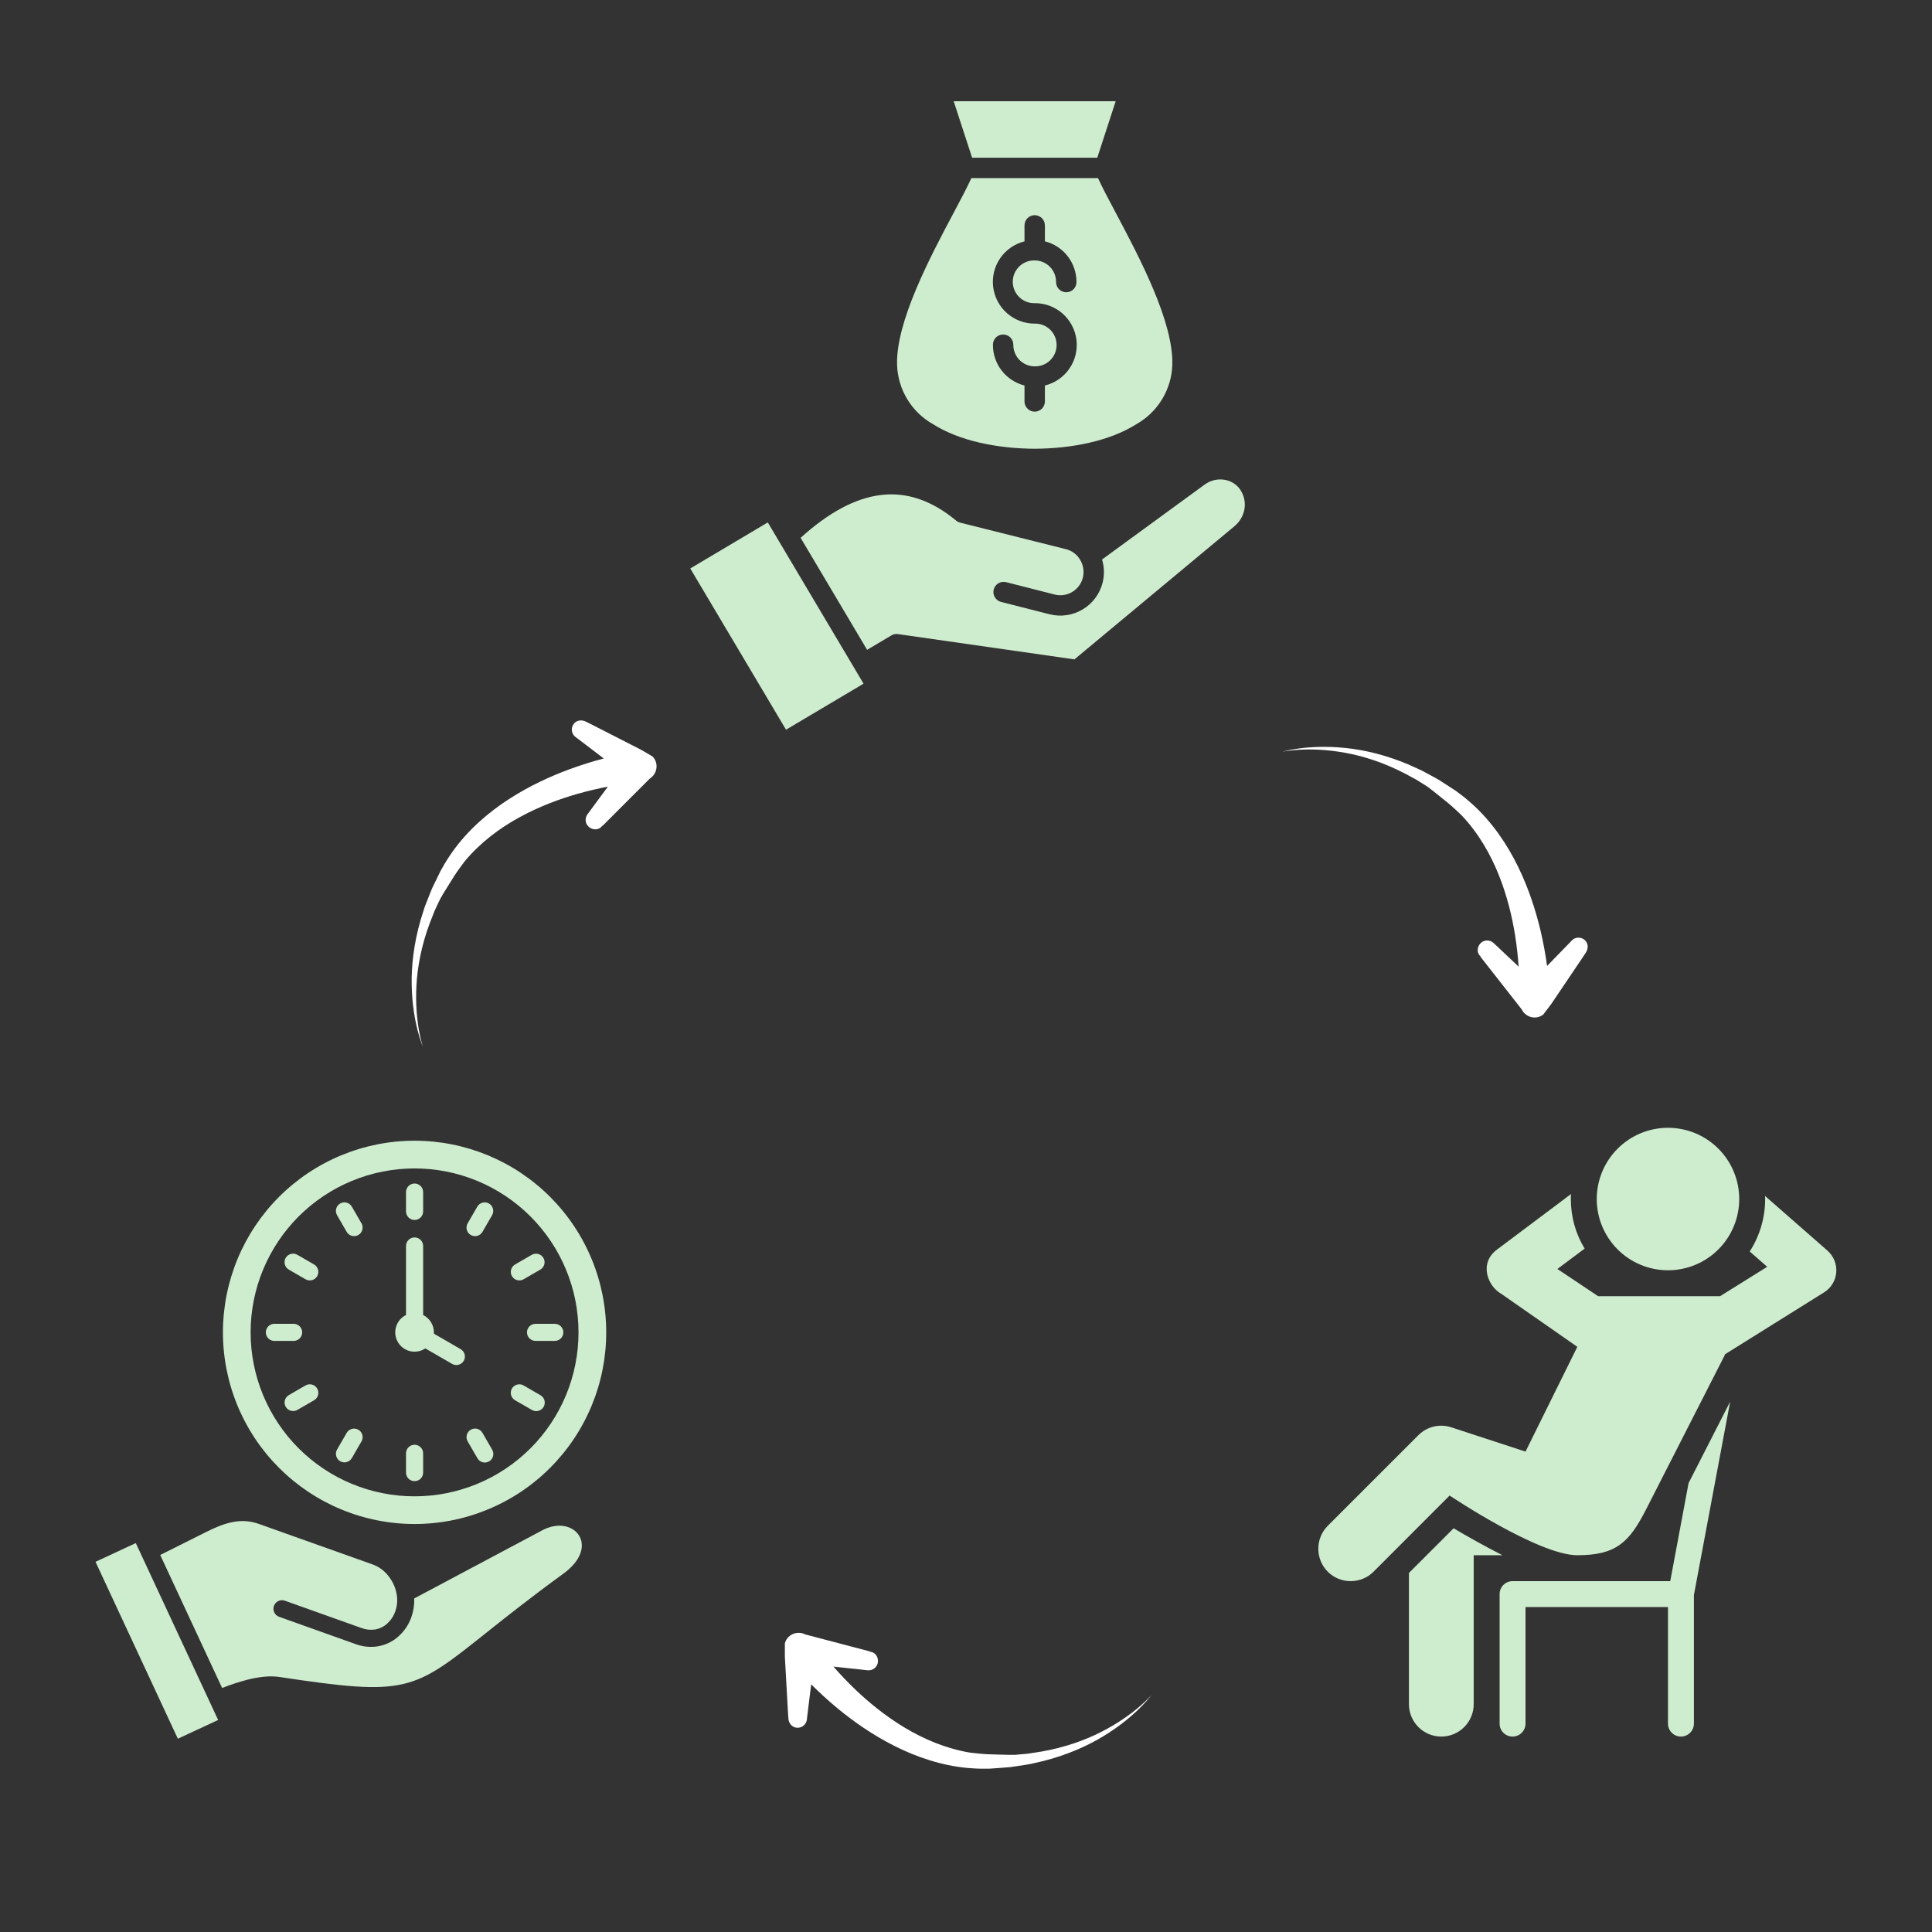<svg xmlns="http://www.w3.org/2000/svg" xmlns:xlink="http://www.w3.org/1999/xlink" width="1080" zoomAndPan="magnify" viewBox="0 0 810 810" height="1080" preserveAspectRatio="xMidYMid meet" version="1.0"><rect x="0" y="0" width="810" height="810" fill="#333333" stroke="none"/><defs><clipPath id="761aaf5745"><path d="M 40.062 478 L 255 478 L 255 729 L 40.062 729 Z M 40.062 478 " clip-rule="nonzero"/></clipPath><clipPath id="a6379a60ef"><path d="M 289.383 42.242 L 521.883 42.242 L 521.883 306 L 289.383 306 Z M 289.383 42.242 " clip-rule="nonzero"/></clipPath><clipPath id="3d0ee1e72e"><path d="M 0.48 0.801 L 217.91 0.801 L 217.91 256.16 L 0.48 256.16 Z M 0.48 0.801 " clip-rule="nonzero"/></clipPath><clipPath id="b26b141556"><rect x="0" width="218" y="0" height="257"/></clipPath><clipPath id="0c59f123a8"><path d="M 172 302 L 276 302 L 276 440 L 172 440 Z M 172 302 " clip-rule="nonzero"/></clipPath><clipPath id="5f7d80033a"><path d="M 150.293 423.215 L 227.793 290.43 L 278.316 319.914 L 200.816 452.703 Z M 150.293 423.215 " clip-rule="nonzero"/></clipPath><clipPath id="2e0d88f643"><path d="M 150.293 423.215 L 227.793 290.43 L 278.316 319.914 L 200.816 452.703 Z M 150.293 423.215 " clip-rule="nonzero"/></clipPath><clipPath id="3eb8dedec8"><path d="M 537 313 L 666 313 L 666 427 L 537 427 Z M 537 313 " clip-rule="nonzero"/></clipPath><clipPath id="574a45ae7d"><path d="M 556.562 290.203 L 679.043 383.145 L 643.684 429.746 L 521.203 336.809 Z M 556.562 290.203 " clip-rule="nonzero"/></clipPath><clipPath id="3c8f7f88f3"><path d="M 556.562 290.203 L 679.043 383.145 L 643.684 429.746 L 521.203 336.809 Z M 556.562 290.203 " clip-rule="nonzero"/></clipPath><clipPath id="c779a853bd"><path d="M 329.055 684 L 482.805 684 L 482.805 741.949 L 329.055 741.949 Z M 329.055 684 " clip-rule="nonzero"/></clipPath></defs><g clip-path="url(#761aaf5745)"><path fill="#ceecce" d="M 242.801 643.832 C 243.547 645.066 243.926 646.406 243.938 647.848 C 243.965 651.441 241.742 655.73 236.184 659.773 C 222.18 669.969 211.941 678.125 203.684 684.699 C 173.055 709.082 170.484 711.137 117.109 703.078 C 113.184 702.484 108.66 703.008 103.906 704.184 C 100.242 705.137 96.648 706.309 93.129 707.703 L 67.172 651.934 L 86.527 642.246 C 90.293 640.355 93.988 638.801 97.695 638.102 C 101.434 637.371 105.094 637.656 108.676 638.961 L 156.273 655.918 C 158.918 656.898 161.102 658.5 162.832 660.73 C 164.688 663.047 165.855 665.668 166.336 668.598 C 166.352 668.641 166.352 668.688 166.363 668.73 C 166.715 671.066 166.5 673.352 165.711 675.578 C 165.023 677.574 163.898 679.281 162.336 680.699 C 160.863 682.035 159.141 682.863 157.176 683.184 C 155.234 683.449 153.352 683.238 151.52 682.547 L 119.422 671.102 C 118.973 670.941 118.512 670.875 118.039 670.902 C 117.562 670.926 117.113 671.043 116.684 671.246 C 116.254 671.453 115.879 671.73 115.562 672.086 C 115.246 672.438 115.008 672.84 114.848 673.289 C 114.691 673.738 114.625 674.199 114.648 674.672 C 114.676 675.148 114.789 675.598 114.996 676.027 C 115.203 676.457 115.48 676.832 115.836 677.148 C 116.188 677.465 116.59 677.703 117.039 677.863 L 149.133 689.309 C 152.098 690.395 155.141 690.711 158.266 690.254 C 159.914 689.996 161.492 689.504 162.996 688.785 C 164.504 688.062 165.871 687.145 167.109 686.02 C 169.578 683.789 171.367 681.102 172.473 677.965 C 173.367 675.438 173.766 672.832 173.668 670.152 L 227.781 641.359 C 232.418 639.047 236.707 639.238 239.719 640.926 C 241 641.625 242.027 642.594 242.801 643.832 Z M 40.047 654.797 L 74.559 728.965 L 91.457 721.113 L 56.934 646.945 Z M 219.535 536.332 L 226.527 532.289 C 226.941 532.051 227.289 531.746 227.578 531.367 C 227.867 530.988 228.074 530.57 228.195 530.113 C 228.316 529.652 228.348 529.188 228.285 528.719 C 228.223 528.246 228.07 527.805 227.832 527.395 C 227.594 526.984 227.289 526.633 226.91 526.344 C 226.531 526.059 226.113 525.852 225.656 525.73 C 225.195 525.609 224.73 525.578 224.258 525.641 C 223.789 525.707 223.348 525.855 222.938 526.094 L 215.941 530.137 C 215.531 530.375 215.18 530.684 214.895 531.062 C 214.605 531.438 214.398 531.855 214.277 532.316 C 214.156 532.773 214.125 533.238 214.188 533.711 C 214.25 534.18 214.402 534.621 214.641 535.031 C 214.879 535.441 215.188 535.793 215.562 536.082 C 215.941 536.367 216.359 536.574 216.816 536.695 C 217.277 536.816 217.742 536.848 218.211 536.785 C 218.684 536.723 219.125 536.57 219.535 536.332 Z M 220.945 558.598 C 220.945 559.074 221.035 559.527 221.215 559.969 C 221.398 560.406 221.656 560.793 221.992 561.129 C 222.328 561.465 222.715 561.723 223.152 561.902 C 223.59 562.086 224.047 562.176 224.523 562.176 L 232.609 562.176 C 233.082 562.176 233.539 562.086 233.977 561.902 C 234.414 561.723 234.801 561.461 235.137 561.129 C 235.473 560.793 235.73 560.406 235.914 559.965 C 236.094 559.527 236.184 559.07 236.184 558.598 C 236.184 558.125 236.094 557.668 235.914 557.23 C 235.73 556.789 235.473 556.402 235.137 556.066 C 234.801 555.73 234.414 555.473 233.977 555.293 C 233.539 555.109 233.082 555.02 232.609 555.02 L 224.523 555.02 C 224.047 555.02 223.59 555.109 223.152 555.293 C 222.715 555.473 222.328 555.73 221.992 556.066 C 221.656 556.402 221.398 556.789 221.215 557.227 C 221.035 557.668 220.945 558.125 220.945 558.598 Z M 197.371 517.777 C 197.781 518.016 198.223 518.164 198.695 518.227 C 199.168 518.289 199.633 518.262 200.094 518.137 C 200.551 518.016 200.969 517.809 201.348 517.52 C 201.727 517.23 202.035 516.879 202.273 516.469 L 206.316 509.473 C 206.555 509.062 206.703 508.621 206.766 508.152 C 206.828 507.68 206.801 507.215 206.676 506.758 C 206.555 506.297 206.352 505.879 206.062 505.504 C 205.773 505.125 205.422 504.816 205.012 504.578 C 204.602 504.34 204.16 504.191 203.691 504.129 C 203.219 504.066 202.754 504.094 202.297 504.215 C 201.836 504.34 201.418 504.543 201.043 504.832 C 200.664 505.121 200.359 505.469 200.121 505.879 L 196.078 512.875 C 195.836 513.285 195.684 513.727 195.617 514.199 C 195.555 514.668 195.582 515.137 195.703 515.594 C 195.824 516.055 196.031 516.477 196.32 516.852 C 196.609 517.23 196.957 517.539 197.371 517.777 Z M 173.812 605.715 C 173.336 605.719 172.879 605.809 172.438 605.992 C 172 606.176 171.609 606.434 171.273 606.77 C 170.938 607.105 170.68 607.496 170.496 607.934 C 170.312 608.375 170.223 608.832 170.219 609.309 L 170.219 617.395 C 170.219 617.871 170.312 618.328 170.492 618.77 C 170.676 619.207 170.934 619.598 171.273 619.934 C 171.609 620.27 171.996 620.531 172.438 620.711 C 172.879 620.895 173.336 620.984 173.812 620.984 C 174.289 620.984 174.746 620.895 175.188 620.711 C 175.625 620.531 176.016 620.27 176.352 619.934 C 176.688 619.598 176.949 619.207 177.129 618.77 C 177.312 618.328 177.402 617.871 177.402 617.395 L 177.402 609.309 C 177.402 608.832 177.312 608.375 177.129 607.934 C 176.945 607.496 176.688 607.105 176.348 606.77 C 176.012 606.434 175.625 606.176 175.184 605.992 C 174.746 605.809 174.289 605.719 173.812 605.715 Z M 173.812 511.48 C 174.289 511.48 174.746 511.387 175.188 511.203 C 175.625 511.02 176.012 510.762 176.352 510.426 C 176.688 510.09 176.945 509.699 177.129 509.262 C 177.312 508.82 177.402 508.363 177.402 507.887 L 177.402 499.789 C 177.402 499.312 177.312 498.852 177.129 498.414 C 176.949 497.973 176.688 497.586 176.352 497.246 C 176.016 496.91 175.625 496.652 175.188 496.469 C 174.746 496.285 174.289 496.195 173.812 496.195 C 173.336 496.195 172.879 496.285 172.438 496.469 C 171.996 496.652 171.609 496.91 171.273 497.246 C 170.934 497.586 170.676 497.973 170.492 498.414 C 170.312 498.852 170.219 499.312 170.219 499.789 L 170.219 507.887 C 170.223 508.363 170.312 508.82 170.496 509.262 C 170.68 509.699 170.938 510.09 171.273 510.426 C 171.609 510.762 172 511.023 172.438 511.203 C 172.879 511.387 173.336 511.48 173.812 511.48 Z M 226.516 584.906 L 219.504 580.848 C 219.094 580.613 218.652 580.465 218.18 580.402 C 217.711 580.344 217.246 580.375 216.789 580.496 C 216.328 580.621 215.914 580.828 215.535 581.117 C 215.16 581.41 214.855 581.758 214.617 582.172 C 214.383 582.582 214.234 583.023 214.172 583.496 C 214.113 583.965 214.145 584.43 214.27 584.887 C 214.391 585.348 214.598 585.766 214.891 586.141 C 215.18 586.516 215.531 586.82 215.941 587.059 L 222.953 591.102 C 223.363 591.352 223.809 591.512 224.285 591.586 C 224.762 591.656 225.234 591.633 225.699 591.512 C 226.168 591.395 226.594 591.188 226.977 590.898 C 227.359 590.605 227.672 590.25 227.914 589.832 C 228.152 589.414 228.305 588.965 228.363 588.488 C 228.422 588.008 228.383 587.539 228.254 587.074 C 228.121 586.609 227.906 586.191 227.602 585.812 C 227.301 585.438 226.938 585.137 226.516 584.906 Z M 202.273 600.727 C 202.035 600.316 201.73 599.965 201.352 599.676 C 200.977 599.387 200.559 599.18 200.102 599.055 C 199.645 598.934 199.18 598.902 198.707 598.961 C 198.238 599.023 197.797 599.172 197.387 599.406 C 196.973 599.645 196.625 599.949 196.332 600.324 C 196.043 600.699 195.836 601.117 195.711 601.574 C 195.59 602.035 195.555 602.5 195.617 602.969 C 195.68 603.441 195.828 603.883 196.062 604.293 L 200.121 611.301 C 200.348 611.727 200.652 612.09 201.027 612.391 C 201.402 612.691 201.824 612.91 202.289 613.039 C 202.75 613.172 203.223 613.207 203.699 613.148 C 204.18 613.09 204.629 612.941 205.047 612.699 C 205.465 612.461 205.82 612.148 206.109 611.766 C 206.402 611.379 206.605 610.953 206.727 610.488 C 206.848 610.02 206.871 609.547 206.797 609.07 C 206.727 608.594 206.566 608.152 206.316 607.738 Z M 132.992 582.16 C 132.754 581.746 132.445 581.398 132.066 581.109 C 131.688 580.82 131.27 580.613 130.812 580.488 C 130.352 580.367 129.887 580.336 129.414 580.398 C 128.941 580.461 128.5 580.613 128.09 580.852 L 121.094 584.906 C 120.684 585.145 120.332 585.453 120.047 585.832 C 119.758 586.207 119.551 586.625 119.43 587.086 C 119.305 587.543 119.277 588.008 119.34 588.48 C 119.402 588.949 119.555 589.391 119.793 589.805 C 120.031 590.215 120.336 590.562 120.715 590.852 C 121.094 591.141 121.512 591.344 121.969 591.469 C 122.43 591.59 122.895 591.617 123.363 591.555 C 123.836 591.492 124.277 591.344 124.688 591.102 L 131.684 587.059 C 132.094 586.82 132.445 586.516 132.734 586.137 C 133.023 585.758 133.227 585.34 133.352 584.879 C 133.473 584.422 133.504 583.957 133.441 583.484 C 133.379 583.012 133.23 582.57 132.992 582.16 Z M 126.695 558.602 C 126.691 558.125 126.602 557.668 126.418 557.227 C 126.234 556.789 125.977 556.398 125.641 556.062 C 125.301 555.727 124.914 555.465 124.477 555.285 C 124.035 555.102 123.578 555.008 123.102 555.008 L 115 555.008 C 114.527 555.016 114.074 555.109 113.641 555.293 C 113.203 555.477 112.82 555.738 112.488 556.074 C 112.156 556.41 111.898 556.797 111.719 557.234 C 111.539 557.672 111.449 558.129 111.449 558.602 C 111.449 559.074 111.539 559.527 111.719 559.965 C 111.898 560.402 112.156 560.789 112.488 561.125 C 112.82 561.461 113.203 561.723 113.641 561.906 C 114.074 562.09 114.527 562.188 115 562.191 L 123.102 562.191 C 123.578 562.191 124.035 562.098 124.477 561.918 C 124.914 561.734 125.305 561.473 125.641 561.137 C 125.977 560.801 126.234 560.414 126.418 559.973 C 126.602 559.531 126.691 559.074 126.695 558.598 Z M 93.465 558.602 C 93.465 557.285 93.496 555.973 93.562 554.656 C 93.625 553.344 93.723 552.035 93.852 550.727 C 93.98 549.418 94.141 548.113 94.332 546.812 C 94.527 545.512 94.75 544.215 95.008 542.926 C 95.266 541.637 95.551 540.352 95.871 539.078 C 96.191 537.801 96.543 536.535 96.922 535.277 C 97.305 534.02 97.719 532.77 98.16 531.531 C 98.602 530.293 99.074 529.066 99.578 527.852 C 100.082 526.637 100.613 525.434 101.176 524.246 C 101.738 523.059 102.332 521.883 102.949 520.723 C 103.57 519.562 104.219 518.422 104.895 517.293 C 105.57 516.164 106.273 515.055 107.004 513.961 C 107.734 512.867 108.492 511.793 109.273 510.734 C 110.059 509.68 110.867 508.645 111.699 507.629 C 112.535 506.609 113.395 505.613 114.277 504.641 C 115.16 503.668 116.066 502.715 116.996 501.785 C 117.926 500.855 118.879 499.949 119.852 499.066 C 120.824 498.184 121.82 497.324 122.84 496.488 C 123.855 495.656 124.891 494.848 125.945 494.062 C 127.004 493.277 128.078 492.523 129.172 491.793 C 130.266 491.062 131.375 490.359 132.504 489.684 C 133.633 489.004 134.773 488.359 135.934 487.738 C 137.094 487.117 138.27 486.527 139.457 485.965 C 140.645 485.402 141.848 484.871 143.062 484.367 C 144.277 483.863 145.504 483.391 146.742 482.945 C 147.98 482.504 149.227 482.09 150.488 481.711 C 151.746 481.328 153.012 480.977 154.289 480.656 C 155.562 480.34 156.844 480.051 158.137 479.793 C 159.426 479.535 160.719 479.312 162.02 479.121 C 163.32 478.926 164.625 478.766 165.934 478.637 C 167.242 478.508 168.555 478.41 169.867 478.348 C 171.18 478.281 172.496 478.25 173.809 478.25 C 175.125 478.25 176.441 478.281 177.754 478.348 C 179.066 478.41 180.379 478.508 181.688 478.637 C 182.996 478.766 184.301 478.926 185.602 479.117 C 186.902 479.312 188.195 479.535 189.484 479.793 C 190.777 480.051 192.059 480.336 193.332 480.656 C 194.609 480.977 195.875 481.328 197.133 481.707 C 198.395 482.09 199.641 482.504 200.879 482.945 C 202.117 483.391 203.344 483.863 204.559 484.363 C 205.773 484.867 206.977 485.402 208.164 485.965 C 209.352 486.527 210.527 487.117 211.688 487.738 C 212.848 488.355 213.992 489.004 215.117 489.68 C 216.246 490.355 217.355 491.059 218.449 491.789 C 219.543 492.52 220.617 493.277 221.676 494.062 C 222.73 494.844 223.766 495.652 224.785 496.488 C 225.801 497.32 226.797 498.18 227.77 499.062 C 228.746 499.945 229.695 500.852 230.625 501.781 C 231.555 502.711 232.461 503.664 233.348 504.637 C 234.23 505.613 235.086 506.609 235.922 507.625 C 236.758 508.641 237.566 509.676 238.348 510.734 C 239.133 511.789 239.887 512.863 240.617 513.957 C 241.352 515.051 242.055 516.164 242.73 517.289 C 243.406 518.418 244.055 519.562 244.672 520.723 C 245.293 521.883 245.883 523.055 246.445 524.242 C 247.008 525.434 247.543 526.633 248.043 527.848 C 248.547 529.062 249.02 530.289 249.465 531.527 C 249.906 532.766 250.32 534.016 250.699 535.273 C 251.082 536.531 251.434 537.801 251.754 539.074 C 252.07 540.352 252.359 541.633 252.617 542.922 C 252.875 544.211 253.098 545.508 253.289 546.809 C 253.484 548.109 253.645 549.414 253.773 550.723 C 253.902 552.031 254 553.34 254.062 554.656 C 254.129 555.969 254.16 557.281 254.16 558.598 C 254.16 559.914 254.129 561.227 254.062 562.539 C 254 563.852 253.902 565.164 253.773 566.473 C 253.645 567.781 253.484 569.086 253.293 570.387 C 253.098 571.688 252.875 572.984 252.617 574.273 C 252.359 575.562 252.074 576.844 251.754 578.121 C 251.434 579.395 251.082 580.664 250.699 581.922 C 250.32 583.18 249.906 584.43 249.465 585.668 C 249.02 586.902 248.547 588.129 248.043 589.344 C 247.543 590.559 247.008 591.762 246.445 592.949 C 245.883 594.141 245.293 595.312 244.672 596.473 C 244.055 597.633 243.406 598.777 242.73 599.906 C 242.055 601.031 241.352 602.145 240.621 603.238 C 239.891 604.328 239.133 605.406 238.348 606.461 C 237.566 607.516 236.758 608.555 235.922 609.57 C 235.09 610.586 234.23 611.582 233.348 612.555 C 232.465 613.531 231.559 614.484 230.629 615.414 C 229.699 616.344 228.746 617.25 227.77 618.133 C 226.797 619.016 225.801 619.875 224.785 620.707 C 223.77 621.543 222.73 622.352 221.676 623.133 C 220.621 623.918 219.547 624.676 218.453 625.406 C 217.359 626.137 216.246 626.84 215.121 627.516 C 213.992 628.191 212.848 628.84 211.688 629.457 C 210.527 630.078 209.355 630.668 208.164 631.23 C 206.977 631.793 205.773 632.328 204.559 632.828 C 203.344 633.332 202.117 633.805 200.883 634.25 C 199.645 634.691 198.395 635.105 197.137 635.484 C 195.879 635.867 194.609 636.219 193.336 636.539 C 192.059 636.859 190.777 637.145 189.488 637.402 C 188.199 637.66 186.902 637.883 185.602 638.078 C 184.301 638.27 182.996 638.43 181.688 638.559 C 180.379 638.688 179.066 638.785 177.754 638.848 C 176.441 638.914 175.129 638.945 173.812 638.945 C 172.496 638.945 171.184 638.914 169.871 638.848 C 168.555 638.785 167.246 638.688 165.938 638.559 C 164.629 638.43 163.324 638.27 162.023 638.074 C 160.723 637.883 159.426 637.656 158.137 637.402 C 156.848 637.145 155.566 636.855 154.289 636.535 C 153.016 636.219 151.746 635.867 150.488 635.484 C 149.23 635.102 147.984 634.691 146.746 634.246 C 145.508 633.805 144.281 633.332 143.066 632.828 C 141.852 632.324 140.648 631.793 139.461 631.23 C 138.273 630.668 137.098 630.074 135.938 629.457 C 134.777 628.836 133.633 628.188 132.508 627.512 C 131.379 626.836 130.27 626.133 129.176 625.402 C 128.082 624.672 127.008 623.914 125.949 623.133 C 124.895 622.348 123.859 621.539 122.844 620.707 C 121.824 619.871 120.832 619.012 119.855 618.129 C 118.883 617.246 117.93 616.34 117 615.41 C 116.07 614.48 115.164 613.527 114.281 612.555 C 113.398 611.578 112.539 610.586 111.703 609.566 C 110.871 608.551 110.062 607.516 109.277 606.461 C 108.496 605.402 107.738 604.328 107.008 603.234 C 106.277 602.141 105.574 601.031 104.898 599.902 C 104.223 598.777 103.574 597.633 102.953 596.473 C 102.332 595.312 101.742 594.137 101.18 592.949 C 100.617 591.762 100.086 590.559 99.582 589.344 C 99.078 588.129 98.605 586.902 98.164 585.664 C 97.719 584.426 97.309 583.18 96.926 581.922 C 96.543 580.664 96.191 579.395 95.875 578.121 C 95.555 576.844 95.266 575.562 95.008 574.273 C 94.754 572.984 94.527 571.688 94.336 570.387 C 94.141 569.086 93.98 567.781 93.852 566.473 C 93.723 565.164 93.625 563.855 93.562 562.539 C 93.496 561.227 93.465 559.914 93.465 558.598 Z M 105.07 558.602 C 105.07 559.727 105.098 560.852 105.152 561.973 C 105.207 563.098 105.289 564.219 105.398 565.336 C 105.512 566.457 105.648 567.574 105.812 568.688 C 105.977 569.801 106.168 570.906 106.391 572.012 C 106.609 573.113 106.855 574.211 107.129 575.301 C 107.402 576.395 107.699 577.477 108.027 578.555 C 108.355 579.629 108.707 580.699 109.086 581.758 C 109.465 582.816 109.871 583.867 110.301 584.906 C 110.73 585.945 111.188 586.973 111.668 587.988 C 112.148 589.008 112.652 590.012 113.184 591.004 C 113.715 591.996 114.27 592.973 114.848 593.938 C 115.426 594.902 116.027 595.852 116.652 596.789 C 117.277 597.723 117.922 598.645 118.594 599.547 C 119.262 600.449 119.953 601.336 120.668 602.207 C 121.383 603.078 122.117 603.93 122.871 604.762 C 123.629 605.594 124.402 606.41 125.199 607.207 C 125.992 608 126.809 608.777 127.641 609.531 C 128.473 610.289 129.324 611.023 130.195 611.734 C 131.066 612.449 131.953 613.141 132.855 613.812 C 133.758 614.48 134.68 615.129 135.613 615.754 C 136.547 616.379 137.5 616.98 138.465 617.559 C 139.43 618.137 140.406 618.691 141.398 619.223 C 142.391 619.754 143.395 620.258 144.41 620.738 C 145.43 621.223 146.457 621.676 147.496 622.105 C 148.535 622.539 149.586 622.941 150.645 623.32 C 151.703 623.699 152.77 624.055 153.848 624.379 C 154.922 624.707 156.008 625.008 157.098 625.281 C 158.191 625.555 159.285 625.801 160.391 626.02 C 161.492 626.238 162.602 626.43 163.715 626.598 C 164.828 626.762 165.941 626.898 167.062 627.012 C 168.184 627.121 169.305 627.203 170.426 627.258 C 171.551 627.312 172.676 627.34 173.801 627.34 C 174.926 627.34 176.051 627.312 177.172 627.258 C 178.297 627.203 179.418 627.121 180.539 627.012 C 181.656 626.902 182.773 626.762 183.887 626.598 C 185 626.434 186.105 626.242 187.211 626.023 C 188.312 625.801 189.41 625.555 190.5 625.281 C 191.594 625.008 192.676 624.711 193.754 624.383 C 194.828 624.059 195.898 623.703 196.957 623.324 C 198.016 622.945 199.066 622.543 200.105 622.113 C 201.145 621.68 202.172 621.227 203.188 620.746 C 204.207 620.266 205.211 619.758 206.203 619.227 C 207.195 618.699 208.172 618.145 209.137 617.566 C 210.102 616.988 211.055 616.387 211.988 615.762 C 212.922 615.137 213.844 614.488 214.746 613.816 C 215.648 613.148 216.535 612.457 217.406 611.742 C 218.277 611.031 219.129 610.293 219.961 609.539 C 220.797 608.785 221.609 608.008 222.406 607.215 C 223.199 606.418 223.977 605.605 224.73 604.77 C 225.488 603.938 226.223 603.086 226.934 602.215 C 227.648 601.348 228.34 600.461 229.012 599.555 C 229.68 598.652 230.328 597.734 230.953 596.797 C 231.578 595.863 232.18 594.914 232.758 593.949 C 233.336 592.984 233.891 592.004 234.422 591.012 C 234.953 590.02 235.457 589.016 235.941 588 C 236.422 586.984 236.875 585.953 237.309 584.914 C 237.738 583.875 238.141 582.828 238.52 581.77 C 238.902 580.707 239.254 579.641 239.578 578.562 C 239.906 577.488 240.207 576.402 240.48 575.312 C 240.754 574.223 241 573.125 241.219 572.02 C 241.438 570.918 241.633 569.809 241.797 568.695 C 241.961 567.586 242.098 566.469 242.211 565.348 C 242.32 564.23 242.402 563.109 242.457 561.984 C 242.516 560.859 242.543 559.738 242.543 558.613 C 242.543 557.488 242.516 556.363 242.461 555.238 C 242.402 554.117 242.32 552.992 242.211 551.875 C 242.102 550.754 241.965 549.641 241.797 548.527 C 241.633 547.414 241.441 546.305 241.223 545.203 C 241.004 544.098 240.758 543 240.484 541.91 C 240.211 540.82 239.91 539.734 239.582 538.66 C 239.258 537.582 238.906 536.516 238.527 535.453 C 238.148 534.395 237.742 533.348 237.312 532.309 C 236.883 531.27 236.426 530.238 235.945 529.223 C 235.465 528.207 234.957 527.203 234.43 526.211 C 233.898 525.219 233.344 524.238 232.766 523.273 C 232.188 522.309 231.586 521.359 230.961 520.422 C 230.336 519.488 229.688 518.566 229.02 517.664 C 228.348 516.762 227.656 515.875 226.941 515.004 C 226.23 514.137 225.496 513.285 224.738 512.449 C 223.984 511.617 223.211 510.801 222.414 510.008 C 221.617 509.211 220.805 508.434 219.969 507.68 C 219.137 506.926 218.285 506.191 217.418 505.477 C 216.547 504.762 215.66 504.07 214.758 503.398 C 213.852 502.73 212.934 502.082 212 501.457 C 211.062 500.832 210.113 500.23 209.148 499.652 C 208.184 499.074 207.207 498.52 206.215 497.988 C 205.223 497.457 204.215 496.953 203.199 496.473 C 202.184 495.992 201.156 495.535 200.117 495.105 C 199.078 494.672 198.027 494.27 196.969 493.891 C 195.91 493.512 194.84 493.156 193.766 492.832 C 192.688 492.504 191.605 492.203 190.512 491.93 C 189.422 491.656 188.324 491.41 187.223 491.191 C 186.117 490.973 185.012 490.781 183.898 490.613 C 182.785 490.449 181.668 490.312 180.551 490.199 C 179.43 490.09 178.309 490.008 177.184 489.953 C 176.062 489.898 174.938 489.871 173.812 489.871 C 172.688 489.871 171.562 489.898 170.441 489.953 C 169.316 490.008 168.195 490.09 167.074 490.199 C 165.957 490.309 164.84 490.449 163.727 490.613 C 162.613 490.777 161.508 490.969 160.402 491.191 C 159.301 491.41 158.203 491.656 157.109 491.93 C 156.02 492.203 154.938 492.504 153.859 492.828 C 152.785 493.156 151.715 493.508 150.656 493.887 C 149.598 494.266 148.547 494.672 147.508 495.102 C 146.469 495.531 145.441 495.988 144.426 496.469 C 143.406 496.949 142.402 497.453 141.41 497.984 C 140.418 498.516 139.441 499.07 138.477 499.648 C 137.512 500.227 136.559 500.828 135.625 501.453 C 134.691 502.078 133.77 502.723 132.867 503.395 C 131.965 504.062 131.078 504.754 130.207 505.469 C 129.336 506.184 128.484 506.918 127.652 507.672 C 126.82 508.43 126.004 509.203 125.207 510 C 124.414 510.793 123.637 511.609 122.883 512.441 C 122.125 513.273 121.391 514.125 120.68 514.996 C 119.965 515.867 119.273 516.75 118.602 517.656 C 117.934 518.559 117.285 519.477 116.66 520.414 C 116.035 521.348 115.434 522.297 114.855 523.262 C 114.277 524.227 113.723 525.207 113.191 526.199 C 112.66 527.191 112.156 528.195 111.672 529.211 C 111.191 530.227 110.734 531.258 110.305 532.297 C 109.875 533.336 109.469 534.383 109.09 535.441 C 108.711 536.504 108.359 537.57 108.031 538.645 C 107.707 539.723 107.406 540.805 107.133 541.898 C 106.859 542.988 106.613 544.086 106.391 545.188 C 106.172 546.293 105.98 547.398 105.816 548.512 C 105.648 549.625 105.512 550.742 105.402 551.859 C 105.289 552.98 105.207 554.102 105.152 555.227 C 105.098 556.348 105.07 557.473 105.07 558.598 Z M 121.094 532.293 L 128.09 536.336 C 128.5 536.574 128.941 536.723 129.414 536.785 C 129.883 536.852 130.348 536.82 130.805 536.699 C 131.266 536.578 131.684 536.371 132.059 536.082 C 132.438 535.793 132.746 535.445 132.984 535.035 C 133.223 534.625 133.371 534.184 133.434 533.711 C 133.5 533.242 133.469 532.777 133.348 532.316 C 133.223 531.859 133.02 531.441 132.73 531.062 C 132.441 530.688 132.094 530.379 131.684 530.141 L 124.688 526.094 C 124.277 525.852 123.836 525.699 123.363 525.633 C 122.891 525.566 122.422 525.594 121.961 525.715 C 121.5 525.836 121.078 526.043 120.699 526.332 C 120.32 526.621 120.012 526.973 119.77 527.383 C 119.531 527.797 119.383 528.238 119.32 528.711 C 119.258 529.184 119.289 529.652 119.41 530.113 C 119.535 530.574 119.742 530.992 120.035 531.371 C 120.328 531.746 120.68 532.055 121.094 532.289 Z M 145.352 516.469 C 145.59 516.883 145.898 517.23 146.273 517.52 C 146.652 517.809 147.07 518.016 147.531 518.137 C 147.988 518.262 148.453 518.289 148.926 518.227 C 149.395 518.164 149.836 518.016 150.25 517.777 C 150.66 517.539 151.008 517.23 151.297 516.852 C 151.586 516.473 151.793 516.055 151.914 515.598 C 152.035 515.137 152.062 514.672 152 514.199 C 151.938 513.73 151.785 513.289 151.547 512.879 L 147.504 505.883 C 147.266 505.473 146.957 505.121 146.582 504.832 C 146.203 504.543 145.785 504.34 145.328 504.215 C 144.867 504.094 144.402 504.062 143.934 504.125 C 143.461 504.188 143.02 504.34 142.609 504.578 C 142.199 504.816 141.848 505.125 141.559 505.5 C 141.27 505.879 141.066 506.297 140.945 506.758 C 140.824 507.215 140.793 507.68 140.855 508.152 C 140.918 508.625 141.07 509.062 141.309 509.477 Z M 173.812 566.699 C 175.457 566.707 176.957 566.25 178.32 565.332 L 189.477 571.777 C 189.887 572.027 190.332 572.191 190.809 572.262 C 191.285 572.336 191.758 572.312 192.227 572.191 C 192.695 572.074 193.121 571.867 193.504 571.578 C 193.891 571.285 194.203 570.93 194.441 570.512 C 194.684 570.094 194.832 569.645 194.891 569.164 C 194.949 568.684 194.914 568.215 194.781 567.75 C 194.648 567.285 194.434 566.863 194.129 566.488 C 193.828 566.113 193.461 565.809 193.039 565.582 L 181.898 559.137 C 181.914 558.965 181.914 558.773 181.914 558.598 C 181.91 557.844 181.809 557.102 181.602 556.375 C 181.395 555.648 181.09 554.965 180.691 554.324 C 180.293 553.68 179.816 553.105 179.258 552.598 C 178.699 552.086 178.082 551.664 177.402 551.328 L 177.402 522.387 C 177.402 521.91 177.312 521.453 177.129 521.012 C 176.949 520.574 176.688 520.184 176.352 519.848 C 176.016 519.512 175.625 519.25 175.188 519.07 C 174.746 518.887 174.289 518.797 173.812 518.797 C 173.336 518.797 172.879 518.887 172.438 519.07 C 171.996 519.25 171.609 519.512 171.273 519.848 C 170.938 520.184 170.676 520.574 170.492 521.012 C 170.312 521.453 170.219 521.91 170.219 522.387 L 170.219 551.328 C 169.812 551.527 169.426 551.762 169.059 552.027 C 168.691 552.297 168.348 552.59 168.027 552.914 C 167.711 553.238 167.422 553.586 167.16 553.957 C 166.902 554.332 166.676 554.723 166.48 555.133 C 166.289 555.543 166.129 555.969 166.008 556.406 C 165.883 556.844 165.797 557.285 165.75 557.738 C 165.703 558.191 165.691 558.645 165.719 559.098 C 165.75 559.551 165.816 559.996 165.918 560.438 C 166.02 560.883 166.16 561.312 166.336 561.73 C 166.512 562.148 166.723 562.551 166.965 562.934 C 167.207 563.316 167.48 563.68 167.785 564.016 C 168.09 564.352 168.418 564.664 168.773 564.945 C 169.129 565.227 169.508 565.477 169.906 565.695 C 170.305 565.914 170.715 566.102 171.145 566.25 C 171.574 566.398 172.012 566.512 172.461 566.586 C 172.906 566.664 173.359 566.699 173.812 566.699 Z M 142.621 612.625 C 143.031 612.863 143.473 613.012 143.941 613.074 C 144.41 613.137 144.875 613.105 145.336 612.984 C 145.793 612.863 146.211 612.656 146.586 612.367 C 146.961 612.078 147.27 611.727 147.508 611.316 L 151.551 604.324 C 151.789 603.91 151.941 603.469 152.004 603 C 152.066 602.527 152.039 602.062 151.914 601.605 C 151.793 601.145 151.59 600.727 151.301 600.348 C 151.012 599.969 150.66 599.664 150.25 599.426 C 149.84 599.188 149.398 599.035 148.926 598.973 C 148.457 598.91 147.992 598.941 147.531 599.062 C 147.07 599.184 146.652 599.391 146.277 599.68 C 145.898 599.969 145.594 600.32 145.355 600.73 L 141.309 607.719 C 141.07 608.133 140.922 608.574 140.859 609.047 C 140.797 609.52 140.824 609.984 140.949 610.441 C 141.07 610.902 141.277 611.32 141.566 611.699 C 141.855 612.078 142.207 612.387 142.617 612.625 Z M 142.621 612.625 " fill-opacity="1" fill-rule="nonzero"/></g><g clip-path="url(#a6379a60ef)"><path fill="#ceecce" d="M 433.801 42.449 L 399.84 42.449 L 407.559 66.125 L 460.035 66.125 L 467.754 42.449 Z M 460.344 74.676 L 407.258 74.676 C 405.484 78.555 402.902 83.418 399.934 89.008 C 389.961 107.773 375.496 134.996 376.105 153.109 C 376.152 154.367 376.277 155.621 376.484 156.867 C 376.691 158.113 376.977 159.34 377.34 160.547 C 377.703 161.754 378.141 162.938 378.652 164.09 C 379.168 165.242 379.754 166.355 380.41 167.434 C 381.066 168.512 381.789 169.543 382.574 170.531 C 383.363 171.516 384.211 172.449 385.117 173.324 C 386.023 174.203 386.984 175.02 387.996 175.773 C 389.004 176.527 390.062 177.219 391.16 177.836 C 402.258 184.855 417.957 188.043 433.801 188.148 C 449.637 188.035 465.348 184.848 476.441 177.832 C 477.539 177.211 478.594 176.523 479.605 175.77 C 480.617 175.012 481.574 174.195 482.48 173.32 C 483.391 172.441 484.238 171.512 485.023 170.523 C 485.812 169.539 486.535 168.508 487.191 167.43 C 487.848 166.352 488.434 165.234 488.945 164.082 C 489.461 162.93 489.898 161.75 490.262 160.543 C 490.625 159.332 490.91 158.105 491.117 156.859 C 491.32 155.617 491.449 154.363 491.496 153.102 C 492.105 134.996 477.641 107.773 467.668 89 C 464.699 83.41 462.113 78.551 460.344 74.672 Z M 416.293 144.633 C 416.285 144.348 416.305 144.062 416.352 143.781 C 416.402 143.5 416.48 143.227 416.582 142.961 C 416.688 142.695 416.816 142.441 416.969 142.203 C 417.125 141.961 417.301 141.738 417.5 141.535 C 417.699 141.328 417.918 141.148 418.152 140.984 C 418.391 140.824 418.641 140.688 418.902 140.578 C 419.164 140.465 419.438 140.383 419.719 140.324 C 419.996 140.27 420.281 140.242 420.566 140.242 C 420.852 140.242 421.133 140.27 421.414 140.324 C 421.695 140.383 421.965 140.465 422.23 140.578 C 422.492 140.688 422.742 140.824 422.977 140.984 C 423.215 141.148 423.434 141.328 423.633 141.535 C 423.832 141.738 424.008 141.961 424.16 142.203 C 424.316 142.441 424.445 142.695 424.551 142.961 C 424.652 143.227 424.73 143.5 424.777 143.781 C 424.828 144.062 424.848 144.348 424.84 144.633 C 424.84 145.223 424.898 145.805 425.012 146.383 C 425.129 146.957 425.297 147.52 425.523 148.062 C 425.75 148.605 426.023 149.121 426.352 149.609 C 426.68 150.098 427.051 150.551 427.465 150.969 C 427.883 151.383 428.332 151.754 428.824 152.082 C 429.312 152.41 429.828 152.684 430.371 152.91 C 430.914 153.137 431.477 153.305 432.051 153.418 C 432.629 153.535 433.211 153.594 433.801 153.594 C 434.398 153.609 434.992 153.562 435.582 153.461 C 436.168 153.359 436.742 153.199 437.301 152.98 C 437.855 152.762 438.387 152.492 438.891 152.168 C 439.395 151.844 439.859 151.473 440.285 151.055 C 440.715 150.637 441.098 150.18 441.438 149.688 C 441.773 149.191 442.059 148.672 442.289 148.121 C 442.523 147.566 442.699 147 442.816 146.414 C 442.938 145.828 442.996 145.234 442.996 144.637 C 442.996 144.039 442.938 143.445 442.816 142.859 C 442.699 142.273 442.523 141.703 442.289 141.152 C 442.059 140.602 441.773 140.078 441.438 139.586 C 441.098 139.09 440.715 138.637 440.285 138.219 C 439.859 137.801 439.395 137.43 438.891 137.105 C 438.387 136.781 437.855 136.512 437.301 136.293 C 436.742 136.074 436.168 135.914 435.582 135.812 C 434.992 135.707 434.398 135.664 433.801 135.68 C 432.738 135.684 431.688 135.59 430.645 135.398 C 429.602 135.211 428.582 134.93 427.59 134.555 C 426.598 134.18 425.648 133.723 424.742 133.176 C 423.832 132.629 422.98 132.004 422.184 131.301 C 421.391 130.602 420.664 129.832 420.008 129 C 419.355 128.168 418.777 127.281 418.285 126.344 C 417.789 125.406 417.383 124.434 417.066 123.422 C 416.746 122.41 416.523 121.379 416.391 120.324 C 416.262 119.273 416.227 118.219 416.289 117.16 C 416.352 116.102 416.508 115.055 416.758 114.027 C 417.008 112.996 417.352 111.996 417.781 111.027 C 418.215 110.062 418.73 109.141 419.332 108.266 C 419.93 107.391 420.605 106.578 421.352 105.828 C 422.102 105.074 422.91 104.398 423.781 103.793 C 424.652 103.188 425.57 102.664 426.535 102.227 C 427.5 101.789 428.496 101.441 429.527 101.188 L 429.527 94.379 C 429.543 93.824 429.66 93.289 429.883 92.777 C 430.109 92.27 430.418 91.82 430.82 91.43 C 431.219 91.043 431.676 90.742 432.191 90.535 C 432.707 90.324 433.246 90.219 433.801 90.219 C 434.359 90.219 434.895 90.324 435.41 90.535 C 435.926 90.742 436.387 91.043 436.785 91.43 C 437.184 91.82 437.496 92.27 437.719 92.777 C 437.941 93.289 438.062 93.824 438.078 94.379 L 438.078 101.18 C 439.016 101.414 439.926 101.727 440.812 102.117 C 441.699 102.504 442.547 102.961 443.359 103.492 C 444.168 104.02 444.93 104.609 445.645 105.266 C 446.355 105.922 447.012 106.629 447.605 107.391 C 448.199 108.156 448.727 108.961 449.191 109.812 C 449.652 110.664 450.039 111.547 450.355 112.461 C 450.668 113.375 450.906 114.309 451.066 115.266 C 451.227 116.219 451.309 117.18 451.309 118.148 C 451.316 118.434 451.297 118.715 451.246 118.996 C 451.195 119.281 451.121 119.555 451.016 119.82 C 450.914 120.086 450.785 120.34 450.629 120.578 C 450.473 120.82 450.297 121.043 450.098 121.246 C 449.898 121.449 449.68 121.633 449.445 121.793 C 449.211 121.957 448.961 122.094 448.695 122.203 C 448.434 122.312 448.16 122.398 447.883 122.453 C 447.602 122.512 447.32 122.539 447.035 122.539 C 446.746 122.539 446.465 122.512 446.184 122.453 C 445.906 122.398 445.633 122.312 445.371 122.203 C 445.105 122.094 444.855 121.957 444.621 121.793 C 444.387 121.633 444.168 121.449 443.969 121.246 C 443.77 121.043 443.594 120.82 443.438 120.578 C 443.281 120.34 443.152 120.086 443.051 119.82 C 442.945 119.555 442.871 119.281 442.82 118.996 C 442.77 118.715 442.75 118.434 442.758 118.148 C 442.758 117.559 442.699 116.977 442.586 116.398 C 442.473 115.824 442.301 115.262 442.078 114.719 C 441.852 114.176 441.574 113.66 441.25 113.172 C 440.922 112.68 440.551 112.23 440.133 111.812 C 439.719 111.398 439.266 111.027 438.777 110.699 C 438.289 110.371 437.77 110.098 437.227 109.871 C 436.684 109.645 436.125 109.477 435.547 109.359 C 434.969 109.246 434.387 109.188 433.801 109.188 C 433.203 109.172 432.609 109.215 432.02 109.32 C 431.43 109.422 430.855 109.582 430.301 109.801 C 429.742 110.02 429.211 110.289 428.711 110.613 C 428.207 110.938 427.742 111.309 427.312 111.727 C 426.883 112.145 426.5 112.598 426.164 113.094 C 425.824 113.586 425.543 114.109 425.309 114.66 C 425.074 115.211 424.902 115.781 424.781 116.367 C 424.664 116.953 424.605 117.547 424.605 118.145 C 424.605 118.742 424.664 119.336 424.781 119.922 C 424.902 120.508 425.074 121.074 425.309 121.629 C 425.543 122.18 425.824 122.699 426.164 123.195 C 426.5 123.688 426.883 124.145 427.312 124.562 C 427.742 124.98 428.207 125.352 428.711 125.676 C 429.211 126 429.742 126.27 430.301 126.488 C 430.855 126.707 431.43 126.867 432.02 126.969 C 432.609 127.07 433.203 127.117 433.801 127.102 C 434.863 127.094 435.922 127.18 436.969 127.367 C 438.016 127.551 439.039 127.828 440.035 128.199 C 441.035 128.57 441.988 129.031 442.902 129.578 C 443.816 130.121 444.676 130.746 445.473 131.449 C 446.273 132.148 447.004 132.918 447.664 133.754 C 448.324 134.59 448.902 135.477 449.402 136.418 C 449.898 137.359 450.309 138.336 450.629 139.352 C 450.949 140.367 451.172 141.402 451.305 142.457 C 451.434 143.516 451.469 144.574 451.406 145.637 C 451.344 146.699 451.188 147.746 450.934 148.781 C 450.68 149.816 450.336 150.816 449.898 151.789 C 449.461 152.758 448.941 153.684 448.336 154.559 C 447.734 155.434 447.055 156.25 446.301 157 C 445.547 157.754 444.734 158.43 443.855 159.035 C 442.98 159.637 442.055 160.156 441.086 160.594 C 440.113 161.027 439.109 161.371 438.078 161.625 L 438.078 168.422 C 438.062 168.98 437.941 169.512 437.719 170.023 C 437.496 170.535 437.184 170.984 436.785 171.371 C 436.387 171.762 435.926 172.059 435.41 172.27 C 434.895 172.48 434.359 172.586 433.801 172.586 C 433.246 172.586 432.707 172.48 432.191 172.27 C 431.676 172.059 431.219 171.762 430.82 171.371 C 430.418 170.984 430.109 170.535 429.883 170.023 C 429.66 169.512 429.543 168.98 429.527 168.422 L 429.527 161.625 C 428.586 161.387 427.676 161.074 426.789 160.688 C 425.902 160.301 425.055 159.84 424.242 159.312 C 423.43 158.785 422.668 158.195 421.957 157.539 C 421.242 156.883 420.59 156.176 419.996 155.414 C 419.398 154.648 418.871 153.844 418.41 152.992 C 417.949 152.141 417.559 151.258 417.246 150.344 C 416.93 149.43 416.691 148.492 416.531 147.539 C 416.371 146.586 416.293 145.625 416.293 144.656 Z M 326.57 226.891 L 358.383 280.461 L 362.047 286.633 L 329.543 305.934 L 289.398 238.332 L 321.902 219.027 Z M 368.883 207.586 C 379.871 206.117 390.539 209.68 400.875 218.27 C 401.371 218.68 401.934 218.965 402.559 219.121 L 446.836 230.223 L 447 230.266 C 448.246 230.59 449.379 231.145 450.398 231.926 C 451.422 232.707 452.254 233.652 452.895 234.77 C 453.547 235.875 453.969 237.062 454.164 238.332 C 454.355 239.598 454.309 240.859 454.016 242.109 L 453.973 242.254 C 453.812 242.871 453.598 243.465 453.32 244.039 C 453.043 244.613 452.715 245.156 452.332 245.664 C 451.949 246.176 451.52 246.641 451.047 247.066 C 450.574 247.492 450.062 247.867 449.516 248.191 C 448.965 248.52 448.391 248.789 447.793 249 C 447.191 249.211 446.574 249.363 445.945 249.457 C 445.316 249.547 444.68 249.578 444.047 249.547 C 443.41 249.512 442.781 249.418 442.164 249.262 L 421.762 244.062 C 421.492 243.996 421.215 243.961 420.938 243.949 C 420.66 243.934 420.383 243.949 420.109 243.992 C 419.832 244.035 419.562 244.105 419.301 244.199 C 419.039 244.293 418.789 244.414 418.551 244.555 C 418.312 244.699 418.09 244.867 417.883 245.055 C 417.68 245.242 417.492 245.445 417.328 245.668 C 417.16 245.895 417.016 246.129 416.898 246.383 C 416.777 246.633 416.684 246.895 416.617 247.164 C 416.547 247.434 416.504 247.707 416.488 247.984 C 416.477 248.266 416.488 248.543 416.527 248.816 C 416.566 249.094 416.629 249.363 416.723 249.625 C 416.812 249.887 416.93 250.141 417.07 250.379 C 417.211 250.621 417.375 250.844 417.559 251.051 C 417.746 251.262 417.949 251.449 418.172 251.617 C 418.391 251.785 418.629 251.934 418.879 252.055 C 419.129 252.176 419.387 252.273 419.656 252.348 L 440.062 257.543 C 440.641 257.688 441.227 257.805 441.816 257.895 C 442.41 257.984 443.004 258.043 443.602 258.07 C 444.195 258.102 444.793 258.102 445.391 258.074 C 445.988 258.047 446.582 257.988 447.172 257.902 C 447.766 257.816 448.348 257.699 448.93 257.559 C 449.508 257.414 450.082 257.242 450.645 257.043 C 451.207 256.844 451.758 256.617 452.301 256.363 C 452.84 256.109 453.367 255.828 453.883 255.523 C 454.395 255.219 454.895 254.887 455.375 254.535 C 455.855 254.18 456.32 253.805 456.766 253.402 C 457.207 253.004 457.633 252.586 458.035 252.145 C 458.438 251.703 458.82 251.242 459.18 250.766 C 459.535 250.285 459.871 249.793 460.18 249.281 C 460.492 248.77 460.773 248.246 461.035 247.707 C 461.293 247.168 461.523 246.617 461.727 246.055 C 461.934 245.496 462.109 244.926 462.258 244.348 C 462.277 244.273 462.293 244.203 462.309 244.129 C 463.082 240.918 462.988 237.73 462.035 234.57 L 504.941 203.246 L 505.184 203.078 C 505.27 203.016 505.414 202.914 505.617 202.785 C 506.754 202.043 507.984 201.531 509.309 201.25 C 510.633 200.965 511.965 200.93 513.301 201.141 C 514.547 201.32 515.715 201.727 516.805 202.355 C 517.898 202.984 518.832 203.793 519.609 204.781 C 519.656 204.852 519.703 204.922 519.754 204.984 C 519.805 205.051 519.887 205.184 520.012 205.371 C 520.793 206.543 521.336 207.816 521.641 209.191 C 521.941 210.57 521.98 211.953 521.762 213.344 C 521.512 214.789 521.02 216.145 520.277 217.414 C 519.535 218.68 518.594 219.773 517.457 220.699 L 450.457 276.445 L 376.492 265.848 C 375.504 265.703 374.578 265.887 373.719 266.398 L 363.539 272.445 L 335.664 225.488 C 347.254 214.961 358.324 208.996 368.883 207.586 Z M 368.883 207.586 " fill-opacity="1" fill-rule="evenodd"/></g><g transform="matrix(1, 0, 0, 1, 552, 472)"><g clip-path="url(#b26b141556)"><g clip-path="url(#3d0ee1e72e)"><path fill="#ceecce" d="M 147.312 0.832 C 148.293 0.832 149.266 0.883 150.242 0.977 C 151.215 1.074 152.18 1.215 153.141 1.406 C 154.098 1.598 155.047 1.836 155.984 2.121 C 156.918 2.402 157.84 2.73 158.742 3.105 C 159.648 3.48 160.531 3.898 161.395 4.359 C 162.254 4.82 163.094 5.324 163.906 5.867 C 164.719 6.41 165.504 6.992 166.262 7.613 C 167.016 8.234 167.742 8.891 168.434 9.582 C 169.125 10.273 169.781 10.996 170.402 11.754 C 171.023 12.508 171.605 13.293 172.148 14.105 C 172.691 14.922 173.191 15.758 173.652 16.621 C 174.113 17.484 174.531 18.367 174.906 19.27 C 175.281 20.176 175.609 21.094 175.895 22.031 C 176.18 22.965 176.414 23.914 176.605 24.875 C 176.797 25.832 176.941 26.801 177.035 27.773 C 177.133 28.746 177.18 29.723 177.18 30.699 C 177.18 31.68 177.133 32.656 177.035 33.629 C 176.941 34.602 176.797 35.566 176.605 36.527 C 176.414 37.488 176.18 38.434 175.895 39.371 C 175.609 40.309 175.281 41.227 174.906 42.129 C 174.531 43.035 174.113 43.918 173.652 44.781 C 173.191 45.645 172.691 46.48 172.148 47.293 C 171.605 48.109 171.023 48.891 170.402 49.648 C 169.781 50.406 169.125 51.129 168.434 51.82 C 167.742 52.512 167.016 53.168 166.262 53.789 C 165.504 54.41 164.719 54.992 163.906 55.535 C 163.094 56.078 162.254 56.582 161.395 57.043 C 160.531 57.504 159.648 57.922 158.742 58.293 C 157.84 58.668 156.918 59 155.984 59.281 C 155.047 59.566 154.098 59.805 153.141 59.996 C 152.18 60.184 151.215 60.328 150.242 60.426 C 149.266 60.52 148.293 60.566 147.312 60.566 C 146.336 60.566 145.359 60.52 144.387 60.426 C 143.414 60.328 142.445 60.184 141.488 59.996 C 140.527 59.805 139.578 59.566 138.645 59.281 C 137.707 59 136.789 58.668 135.883 58.293 C 134.98 57.922 134.098 57.504 133.234 57.043 C 132.371 56.582 131.531 56.078 130.719 55.535 C 129.906 54.992 129.121 54.41 128.367 53.789 C 127.609 53.168 126.887 52.512 126.195 51.82 C 125.504 51.129 124.848 50.406 124.227 49.648 C 123.605 48.891 123.023 48.109 122.48 47.293 C 121.938 46.48 121.434 45.645 120.973 44.781 C 120.512 43.918 120.094 43.035 119.719 42.129 C 119.344 41.227 119.016 40.309 118.73 39.371 C 118.449 38.434 118.211 37.488 118.02 36.527 C 117.828 35.566 117.684 34.602 117.59 33.629 C 117.492 32.656 117.445 31.68 117.445 30.699 C 117.445 29.723 117.492 28.746 117.59 27.773 C 117.684 26.801 117.828 25.832 118.02 24.875 C 118.211 23.914 118.449 22.965 118.73 22.031 C 119.016 21.094 119.344 20.176 119.719 19.27 C 120.094 18.367 120.512 17.484 120.973 16.621 C 121.434 15.758 121.938 14.922 122.48 14.105 C 123.023 13.293 123.605 12.508 124.227 11.754 C 124.848 10.996 125.504 10.273 126.195 9.582 C 126.887 8.891 127.609 8.234 128.367 7.613 C 129.121 6.992 129.906 6.41 130.719 5.867 C 131.531 5.324 132.371 4.82 133.234 4.359 C 134.098 3.898 134.98 3.48 135.883 3.105 C 136.789 2.73 137.707 2.402 138.645 2.121 C 139.578 1.836 140.527 1.598 141.488 1.406 C 142.445 1.215 143.414 1.074 144.387 0.977 C 145.359 0.883 146.336 0.832 147.312 0.832 Z M 106.691 28.578 C 106.582 29.285 106.586 29.996 106.586 30.699 C 106.586 38.305 108.652 45.363 112.344 51.445 L 112.324 51.457 C 112.328 51.469 112.332 51.488 112.344 51.5 L 100.941 60.027 L 118.02 71.43 L 169.164 71.43 L 188.91 59.105 L 181.582 52.699 C 185.656 46.344 188.043 38.793 188.043 30.699 C 188.043 30.266 188.043 29.832 187.988 29.395 L 214.219 52.371 C 216.77 54.648 218.129 58.016 217.855 61.438 C 217.586 64.859 215.738 67.949 212.809 69.797 L 171.125 95.844 L 171.145 96.09 L 137.969 161.137 C 131.02 174.605 125.59 180.039 109.301 180.039 C 93.008 180.039 55.758 155.008 55.758 155.008 L 23.875 186.934 C 21.215 189.594 17.742 190.898 14.266 190.898 C 10.793 190.898 7.32 189.594 4.656 186.934 C -0.609 181.609 -0.609 173.035 4.656 167.715 L 42.672 129.699 C 46.418 125.953 51.953 124.758 56.895 126.551 L 87.578 136.594 L 109.301 92.664 L 77.492 70.496 C 71.723 67.32 67.918 57.574 75.637 51.883 Z M 173.383 115.637 L 158.176 196.723 L 158.176 250.633 C 158.176 253.637 155.742 256.066 152.742 256.066 C 149.746 256.066 147.312 253.637 147.312 250.633 L 147.312 201.762 L 87.578 201.762 L 87.578 250.633 C 87.578 253.637 85.152 256.066 82.148 256.066 C 79.145 256.066 76.719 253.637 76.719 250.633 L 76.719 196.328 C 76.719 193.328 79.145 190.898 82.148 190.898 L 148.258 190.898 L 155.945 149.789 Z M 57.434 168.742 C 63.027 172.055 70.367 176.184 77.914 180.039 L 65.855 180.039 L 65.855 242.488 C 65.855 249.984 59.773 256.066 52.281 256.066 C 44.785 256.066 38.703 249.984 38.703 242.488 L 38.703 187.473 Z M 57.434 168.742 " fill-opacity="1" fill-rule="nonzero"/></g></g></g><g clip-path="url(#0c59f123a8)"><g clip-path="url(#5f7d80033a)"><g clip-path="url(#2e0d88f643)"><path fill="#ffffff" d="M 272.16 316.035 C 272.113 316.012 272.875 316.438 272.828 316.418 L 247.648 303.551 L 245.98 302.727 C 244.098 301.625 241.766 301.801 240.484 303.578 C 239.199 305.355 239.617 307.812 241.395 309.094 L 241.906 309.445 L 253.137 318 C 253.121 318.004 253.113 318.008 253.098 318.012 C 248.996 319.086 244.039 320.559 238.512 322.602 C 230.816 325.465 222.012 329.438 213.336 335.055 C 204.688 340.648 196.168 348.004 189.746 357.035 C 188.934 358.172 188.172 359.375 187.391 360.539 C 186.621 361.707 186.043 362.832 185.363 363.977 L 184.824 364.91 L 184.379 365.82 L 183.492 367.633 C 182.906 368.84 182.32 370.039 181.738 371.234 C 181.121 372.414 180.648 373.66 180.164 374.887 C 179.68 376.109 179.195 377.328 178.715 378.539 C 178.199 379.738 177.812 380.973 177.441 382.207 C 177.059 383.434 176.68 384.648 176.305 385.855 C 173.504 395.574 172.418 405.004 172.609 413.016 C 172.75 421.039 173.961 427.617 175.117 432.102 C 176.281 436.598 177.367 439.02 177.367 439.02 C 177.367 439.02 176.465 436.52 175.656 431.984 C 174.848 427.461 174.152 420.883 174.605 413.055 C 175.012 405.234 176.762 396.199 180.148 387.109 C 180.598 385.984 181.035 384.84 181.492 383.699 C 181.934 382.551 182.367 381.391 182.945 380.281 C 183.492 379.16 183.996 378.008 184.547 376.879 C 185.098 375.746 190.492 367.184 190.492 367.184 C 191.234 366.121 191.949 364.941 192.711 363.965 C 193.484 363 194.113 361.965 194.91 361.008 C 201.375 353.242 209.57 347.125 217.883 342.598 C 226.219 338.055 234.602 334.988 241.922 332.879 C 246.789 331.492 251.16 330.512 254.848 329.816 L 246.699 340.867 L 246.328 341.367 C 245.027 343.133 245.34 345.578 247.105 346.879 C 248.871 348.18 251.441 347.973 252.539 346.09 L 252.5 346.156 L 252.629 346.234 L 272.438 326.418 C 274.633 325.035 275.789 322.309 275.043 319.684 C 274.633 318.238 273.699 317.062 272.523 316.297 C 272.402 316.211 272.289 316.109 272.16 316.035 Z M 272.16 316.035 " fill-opacity="1" fill-rule="nonzero"/></g></g></g><g clip-path="url(#3eb8dedec8)"><g clip-path="url(#574a45ae7d)"><g clip-path="url(#3c8f7f88f3)"><path fill="#ffffff" d="M 648.277 424.102 C 648.309 424.062 647.789 424.762 647.816 424.719 L 663.625 401.273 L 664.645 399.719 C 665.961 397.98 666.07 395.645 664.461 394.156 C 662.848 392.668 660.359 392.785 658.875 394.398 L 658.465 394.863 L 648.617 404.98 C 648.617 404.965 648.613 404.953 648.613 404.938 C 648.039 400.738 647.176 395.641 645.816 389.91 C 643.895 381.926 641.016 372.703 636.484 363.418 C 631.973 354.156 625.699 344.809 617.508 337.348 C 616.48 336.406 615.375 335.504 614.316 334.586 C 613.246 333.684 612.199 332.973 611.145 332.16 L 610.281 331.512 L 609.434 330.961 L 607.742 329.863 C 606.617 329.137 605.492 328.41 604.375 327.688 C 603.281 326.93 602.102 326.316 600.941 325.684 C 599.785 325.055 598.633 324.43 597.488 323.805 C 596.363 323.152 595.18 322.617 594.004 322.102 C 592.832 321.574 591.672 321.051 590.516 320.531 C 581.207 316.578 571.977 314.363 564 313.586 C 556.02 312.762 549.344 313.172 544.75 313.781 C 540.145 314.391 537.613 315.18 537.613 315.18 C 537.613 315.18 540.203 314.586 544.805 314.328 C 549.395 314.07 556.008 314.172 563.723 315.566 C 571.434 316.914 580.195 319.738 588.809 324.195 C 589.875 324.777 590.957 325.348 592.035 325.938 C 593.121 326.516 594.223 327.086 595.25 327.797 C 596.297 328.473 597.379 329.113 598.438 329.793 C 599.492 330.477 607.344 336.863 607.344 336.863 C 608.309 337.73 609.395 338.582 610.27 339.457 C 611.137 340.34 612.09 341.086 612.941 341.992 C 619.871 349.348 624.957 358.219 628.449 367.02 C 631.953 375.84 633.988 384.531 635.199 392.055 C 635.988 397.055 636.438 401.512 636.684 405.254 L 626.695 395.832 L 626.242 395.406 C 624.648 393.902 622.18 393.914 620.676 395.512 C 619.172 397.109 619.07 399.684 620.805 401.004 L 620.742 400.957 L 620.652 401.074 L 637.934 423.125 C 639.043 425.469 641.613 426.949 644.305 426.527 C 645.793 426.293 647.074 425.508 647.973 424.434 C 648.074 424.32 648.188 424.223 648.277 424.102 Z M 648.277 424.102 " fill-opacity="1" fill-rule="nonzero"/></g></g></g><g clip-path="url(#c779a853bd)"><path fill="#ffffff" d="M 328.805 690.723 C 328.805 690.773 328.793 689.902 328.797 689.953 L 330.379 718.188 L 330.508 720.043 C 330.508 722.223 331.832 724.148 334.016 724.359 C 336.195 724.574 338.109 722.973 338.316 720.793 L 338.363 720.172 L 340.09 706.164 C 340.102 706.176 340.109 706.18 340.121 706.191 C 343.117 709.191 346.887 712.73 351.434 716.473 C 357.789 721.676 365.656 727.281 374.883 731.938 C 384.074 736.59 394.723 740.242 405.758 741.234 C 407.145 741.363 408.57 741.414 409.969 741.504 C 411.367 741.578 412.629 741.512 413.961 741.52 L 415.039 741.516 L 416.051 741.441 L 418.062 741.293 C 419.398 741.191 420.73 741.094 422.059 740.992 C 423.387 740.934 424.699 740.711 426.004 740.512 C 427.305 740.312 428.602 740.117 429.891 739.922 C 431.184 739.762 432.449 739.473 433.699 739.172 C 434.949 738.887 436.191 738.598 437.422 738.316 C 447.23 735.836 455.922 732.02 462.746 727.82 C 469.602 723.648 474.672 719.289 477.965 716.027 C 481.262 712.758 482.805 710.598 482.805 710.598 C 482.805 710.598 481.102 712.637 477.59 715.625 C 474.09 718.605 468.758 722.52 461.77 726.074 C 454.812 729.664 446.125 732.707 436.566 734.363 C 435.371 734.547 434.164 734.742 432.945 734.926 C 431.73 735.121 430.512 735.332 429.262 735.391 C 428.02 735.48 426.77 735.629 425.516 735.723 C 424.262 735.816 414.145 735.477 414.145 735.477 C 412.855 735.367 411.477 735.348 410.25 735.18 C 409.023 735 407.812 734.98 406.586 734.773 C 396.621 733.105 387.207 729.109 379.105 724.211 C 370.98 719.301 364.109 713.605 358.598 708.348 C 354.941 704.844 351.895 701.562 349.434 698.73 L 363.086 700.195 L 363.703 700.266 C 365.883 700.496 367.84 698.996 368.074 696.816 C 368.309 694.637 366.832 692.52 364.652 692.52 L 364.73 692.52 L 364.73 692.371 L 337.633 685.25 C 335.332 684.051 332.391 684.426 330.504 686.391 C 329.461 687.477 328.914 688.875 328.848 690.277 C 328.836 690.426 328.805 690.574 328.805 690.723 Z M 328.805 690.723 " fill-opacity="1" fill-rule="nonzero"/></g></svg>